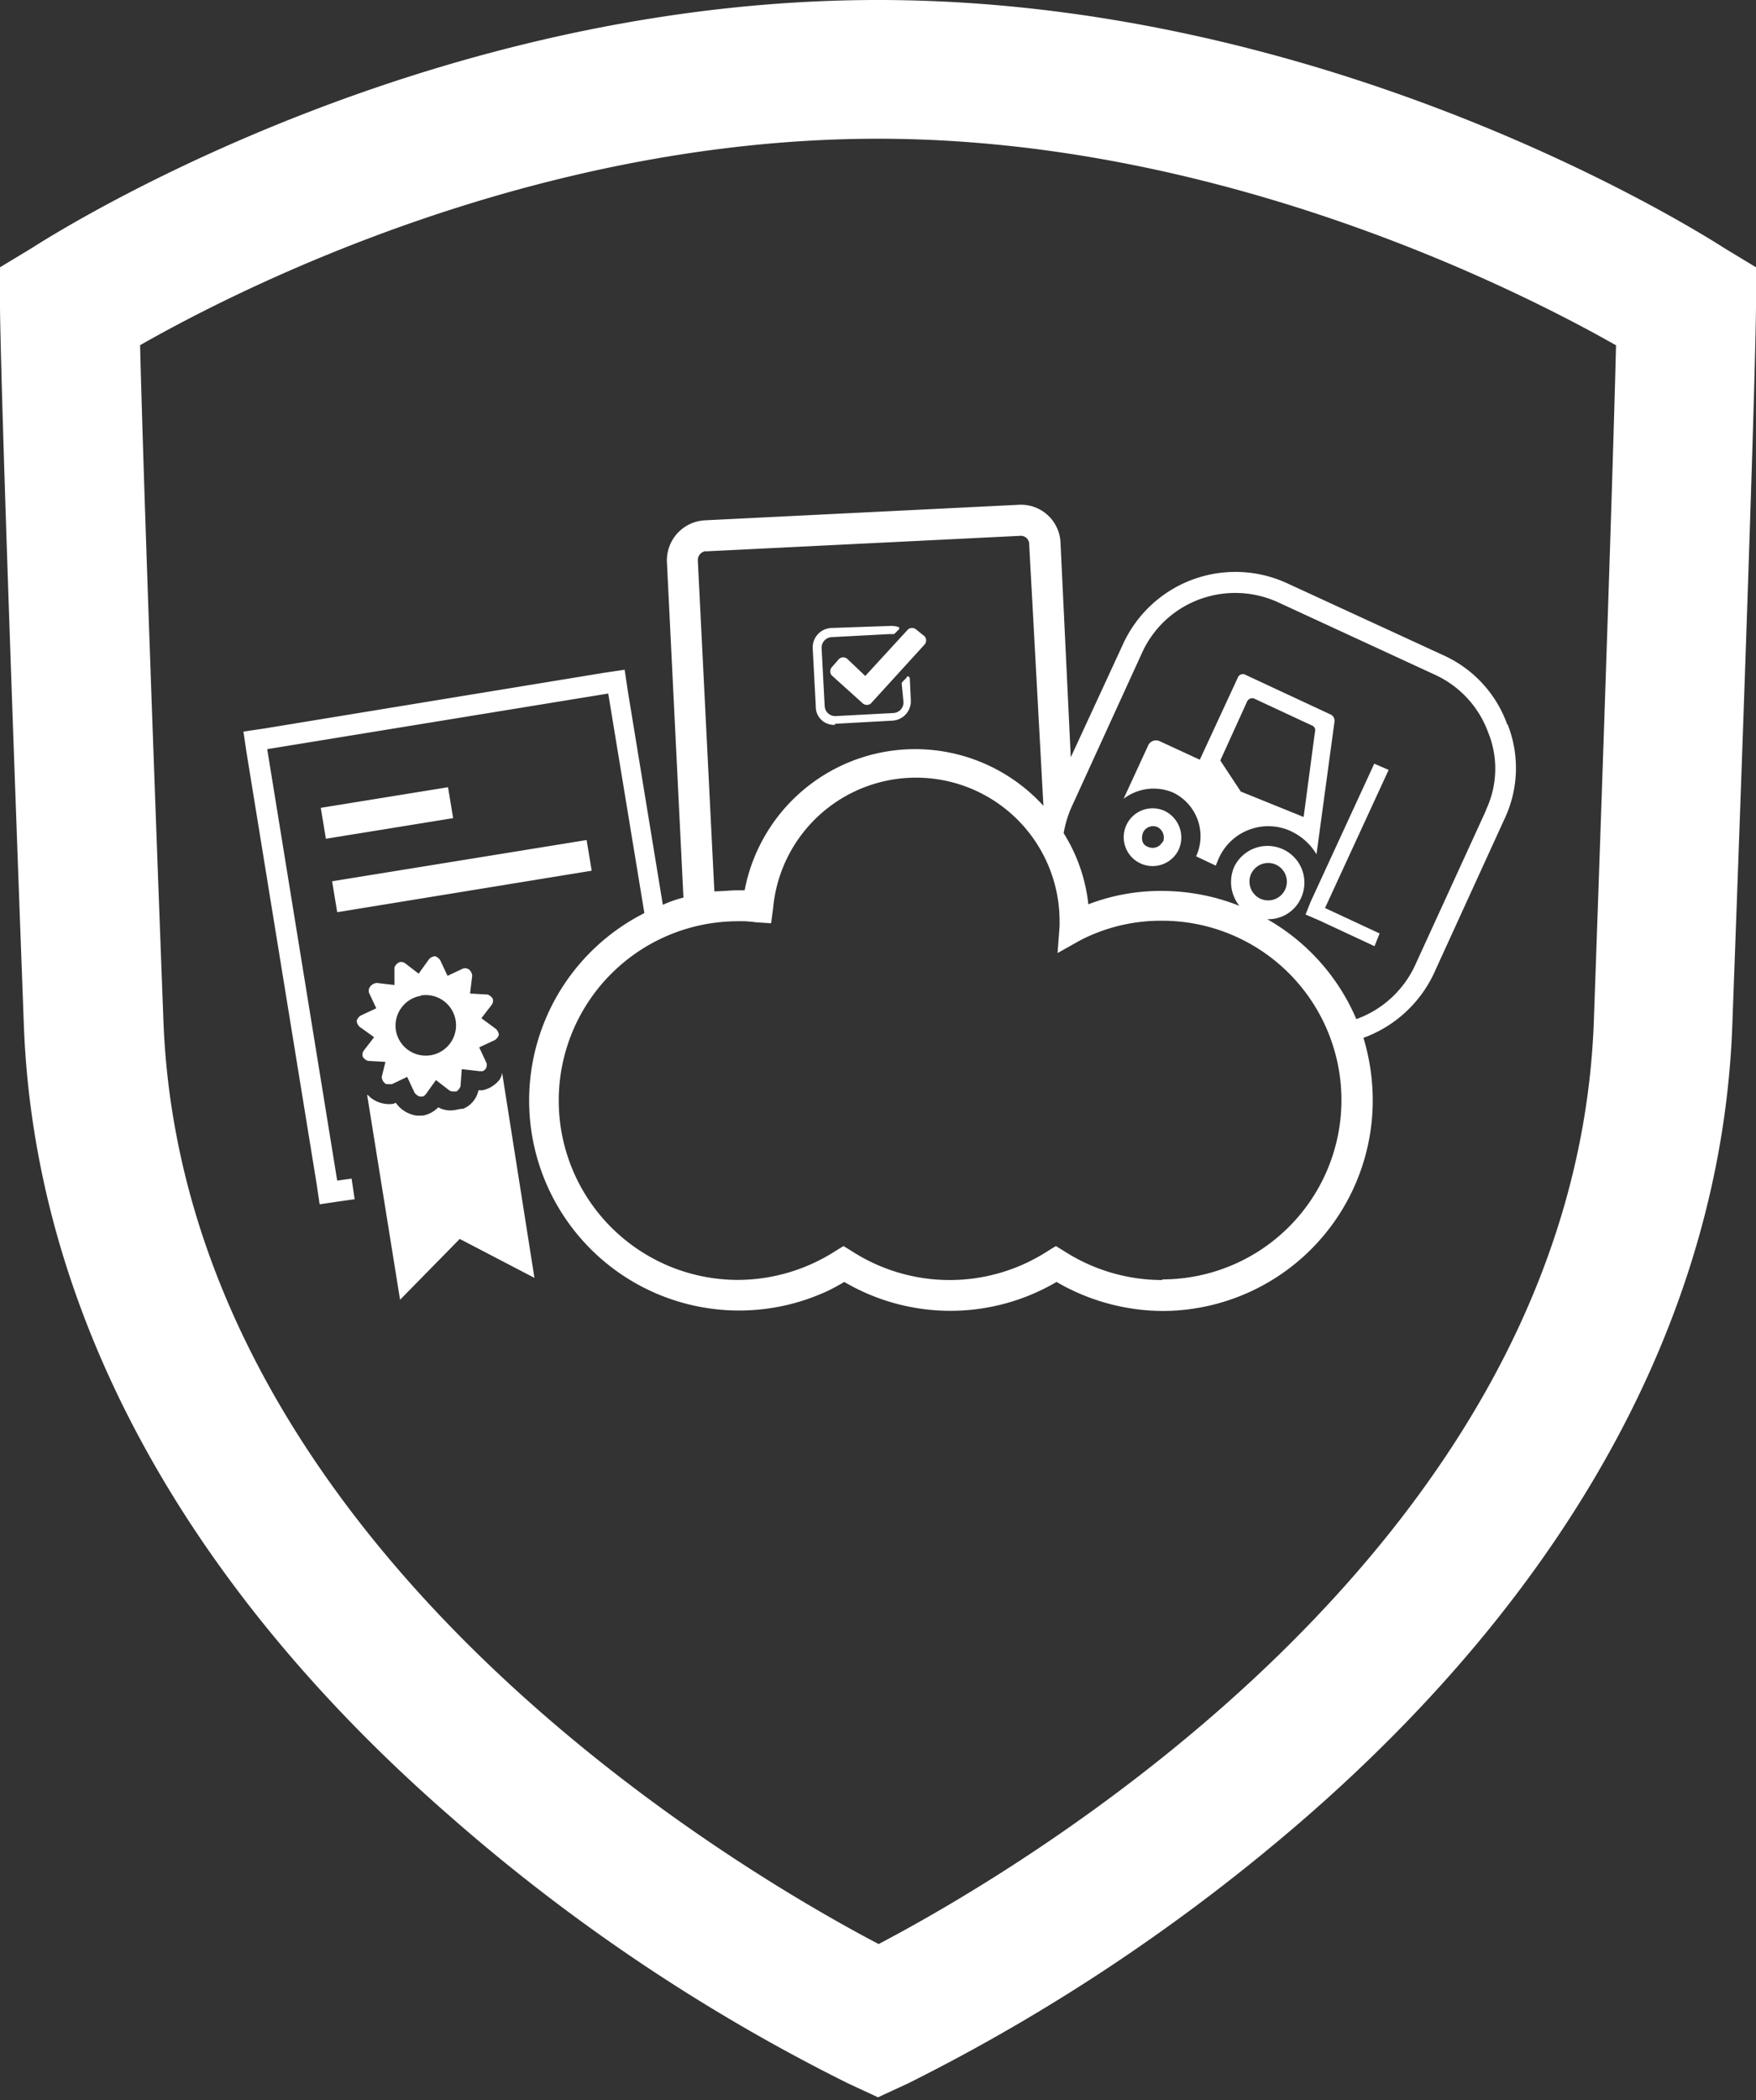 <svg id="Layer_1" data-name="Layer 1" xmlns="http://www.w3.org/2000/svg" width="138" height="165" viewBox="0 0 138 165"><rect x="0" y="0" width="138" height="165" fill="#333333" stroke="none"/><defs><style>.cls-1{fill:#fff;}</style></defs><title>shield-ehs</title><path id="Pfad_477" data-name="Pfad 477" class="cls-1" d="M91.52,63.71a2.27,2.27,0,1,0,1.13,3A2.32,2.32,0,0,0,91.52,63.71Zm-.16,2.43a.87.87,0,0,1-1.13.4c-.49-.16-.57-.65-.4-1.13A.87.87,0,0,1,91,65a.93.93,0,0,1,.4,1.14Zm13.52-9.48a.58.58,0,0,0-.24-.49L97.84,53a.42.42,0,0,0-.55.21v0l-3,6.48-3.16-1.46a.68.68,0,0,0-.89.32l-1.94,4.21a3.9,3.9,0,0,1,3.89-.49A3.8,3.8,0,0,1,94,67.28l1.54.73c.08-.16.16-.4.24-.57a4.26,4.26,0,0,1,5.62-2.16l.12.06a4.58,4.58,0,0,1,1.94,1.78Zm-2.43,7.53-4.94-2L95.9,59.75,98,55.13a.44.44,0,0,1,.57-.24L103.1,57a.39.39,0,0,1,.24.49ZM108,60l-5,10.85-.4,1,1.13.49,4.29,2,.4-1-4.29-2,5-10.85Zm10.45-3.08a9.46,9.46,0,0,0-5-5.43l-12.31-5.67a9.71,9.71,0,0,0-12.88,4.78L84.15,59.5l-.81-16.92a3.11,3.11,0,0,0-3.28-2.92h0L55.41,40.88a3.15,3.15,0,0,0-3,3.24l1.3,26.4a9.53,9.53,0,0,0-1.62.57L49.33,54.24l-.24-1.62-1.62.24L20.75,57.24l-1.62.24.24,1.62L24.88,93l.24,1.62,1.62-.24,1.13-.16-.24-1.62-1.13.16L21,58.86l26.8-4.37,2.84,17.25h0a16.5,16.5,0,0,0,14.48,29.65q.63-.31,1.23-.67a16.47,16.47,0,0,0,16.68,0A16.74,16.74,0,0,0,91.36,103a16.54,16.54,0,0,0,16.52-16.52,17,17,0,0,0-.73-4.94h0a9.83,9.83,0,0,0,5.51-5l5.59-12.23a9.32,9.32,0,0,0,.24-7.37Zm-63-13.6,24.7-1.22a.66.66,0,0,1,.73.59s0,0,0,.06L82,63.31h0a13.64,13.64,0,0,0-23.48,6.64H58c-.65,0-1.22.08-1.86.08l-1.3-26a.71.71,0,0,1,.65-.73Zm35.87,57.25a14.25,14.25,0,0,1-7.69-2.27l-.65-.4-.65.4a14.18,14.18,0,0,1-15.39,0l-.65-.4-.65.4A14.25,14.25,0,0,1,58,100.56a14.09,14.09,0,0,1,0-28.18,7.86,7.86,0,0,1,1.38.08l1.22.08.16-1.22a11.28,11.28,0,0,1,22.51,1.13v.32l-.16,2.11,1.78-1a13.79,13.79,0,0,1,6.4-1.54,14.09,14.09,0,0,1,.08,28.18Zm7-31.9a1.47,1.47,0,1,1,.73,1.94h0a1.49,1.49,0,0,1-.73-1.95Zm18.46-5L111.2,75.86a8.12,8.12,0,0,1-4.61,4.21,16.45,16.45,0,0,0-7-7.85,2.81,2.81,0,0,0,2.67-1.7,2.88,2.88,0,0,0-1.45-3.8h0A2.91,2.91,0,0,0,97,68.09a3,3,0,0,0,.4,3.08A16.54,16.54,0,0,0,91.36,70a15.82,15.82,0,0,0-5.83,1.05,13.16,13.16,0,0,0-1.94-5.59,8.81,8.81,0,0,1,.57-1.94l5.59-12.23a8,8,0,0,1,4.54-4.21,8.1,8.1,0,0,1,6.15.24L112.74,53a8,8,0,0,1,4.21,4.54,7.56,7.56,0,0,1-.16,6.07ZM46.5,68.41,46.1,66l-20,3.24.4,2.43ZM30,84.61a.7.7,0,0,0,.24.49c.08.08.16.08.32.08h.24L32,84.61l.57,1.22a.81.81,0,0,0,.4.32h.24c.08,0,.16-.08.24-.16l.81-1.13,1.05.81a.61.61,0,0,0,.4.08h.16a.81.81,0,0,0,.32-.4L36.29,84l1.38.16h.24c.08,0,.16-.08.24-.16a.54.54,0,0,0,.08-.49l-.57-1.22,1.22-.57a.81.81,0,0,0,.32-.4.7.7,0,0,0-.24-.49L37.83,80l.81-1.05a.54.54,0,0,0,.08-.49.81.81,0,0,0-.4-.32l-1.38-.08.17-1.39a.7.7,0,0,0-.24-.49.53.53,0,0,0-.49-.08l-1.21.57-.57-1.22a.81.81,0,0,0-.4-.32.7.7,0,0,0-.49.24L32.9,76.5l-1.05-.81a.53.53,0,0,0-.49-.08A.81.81,0,0,0,31,76L31,77.39l-1.38-.16a.7.7,0,0,0-.49.24A.54.54,0,0,0,29,78l.57,1.22-1.22.57a.81.81,0,0,0-.32.4.7.7,0,0,0,.24.49l1.13.81-.81,1.05a.54.54,0,0,0-.08.49.81.81,0,0,0,.4.32l1.38.08Zm3.08-6.4A2.38,2.38,0,1,1,31.12,81a2.38,2.38,0,0,1,1.94-2.76h0ZM25.21,63.47l.4,2.43,10-1.62-.4-2.43Zm14.09,21.3a2.29,2.29,0,0,1-1.38.89h-.32a2,2,0,0,1-1.22,1.46h-.16l-.4.08A2,2,0,0,1,34.44,87a2.23,2.23,0,0,1-1.22.65h-.49a2.41,2.41,0,0,1-1.62-1c-.08,0-.16.08-.24.08a2.33,2.33,0,0,1-1.62-.4c-.16-.08-.24-.24-.4-.32l2.59,16.11,4.69-4.78L42,100.4,39.46,84.28A1.15,1.15,0,0,1,39.29,84.77Zm27.29-33a.49.49,0,0,0-.65,0l-.57.65a.49.49,0,0,0,0,.65l2.43,2.19a.49.49,0,0,0,.65,0l4.21-4.62a.49.49,0,0,0,0-.65L72,49.46a.49.49,0,0,0-.65,0L68,53.11Zm-1,5.1,4.53-.25a1.53,1.53,0,0,0,1.46-1.61h0l-.08-1.7a.28.28,0,0,0-.08-.16h-.08c-.08,0-.08,0-.08.08l-.32.32a.28.28,0,0,0-.08.16L71,55.13a.83.83,0,0,1-.77.89h0l-4.53.24a.83.83,0,0,1-.89-.77v0l-.24-4.54a.83.83,0,0,1,.77-.89h0l4.53-.24h.32c.08,0,.08,0,.16-.08l.24-.24c.08-.08.08-.08.08-.16a.08.08,0,0,0-.08-.08h0a1.78,1.78,0,0,0-.65-.08l-4.61.16a1.53,1.53,0,0,0-1.46,1.61h0l.24,4.54a1.42,1.42,0,0,0,1.38,1.46h.15Z"/><path class="cls-1" d="M135.49,19.48C132.38,17.49,104.08,0,69,0S5.62,17.49,2.53,19.47L0,21v3c0,.64.05,7.62,1.87,56.42.79,22.29,12.33,43.79,33.37,62.17A145.53,145.53,0,0,0,66.67,163.7L69,164.78l2.4-1.11a149.33,149.33,0,0,0,31.36-21c21.05-18.39,32.59-39.89,33.38-62.17C137.95,31.57,138,24.66,138,24V21ZM127,27.13c-.12,5-.52,18.49-1.74,53-1.42,41.14-44.76,66.6-56.21,72.61-11.43-6-54.72-31.43-56.21-72.62-1.26-33.38-1.69-47.28-1.83-53C19.11,22.5,42.22,10.9,69,10.9,96.35,10.9,120,23.16,127,27.13Z"/></svg>